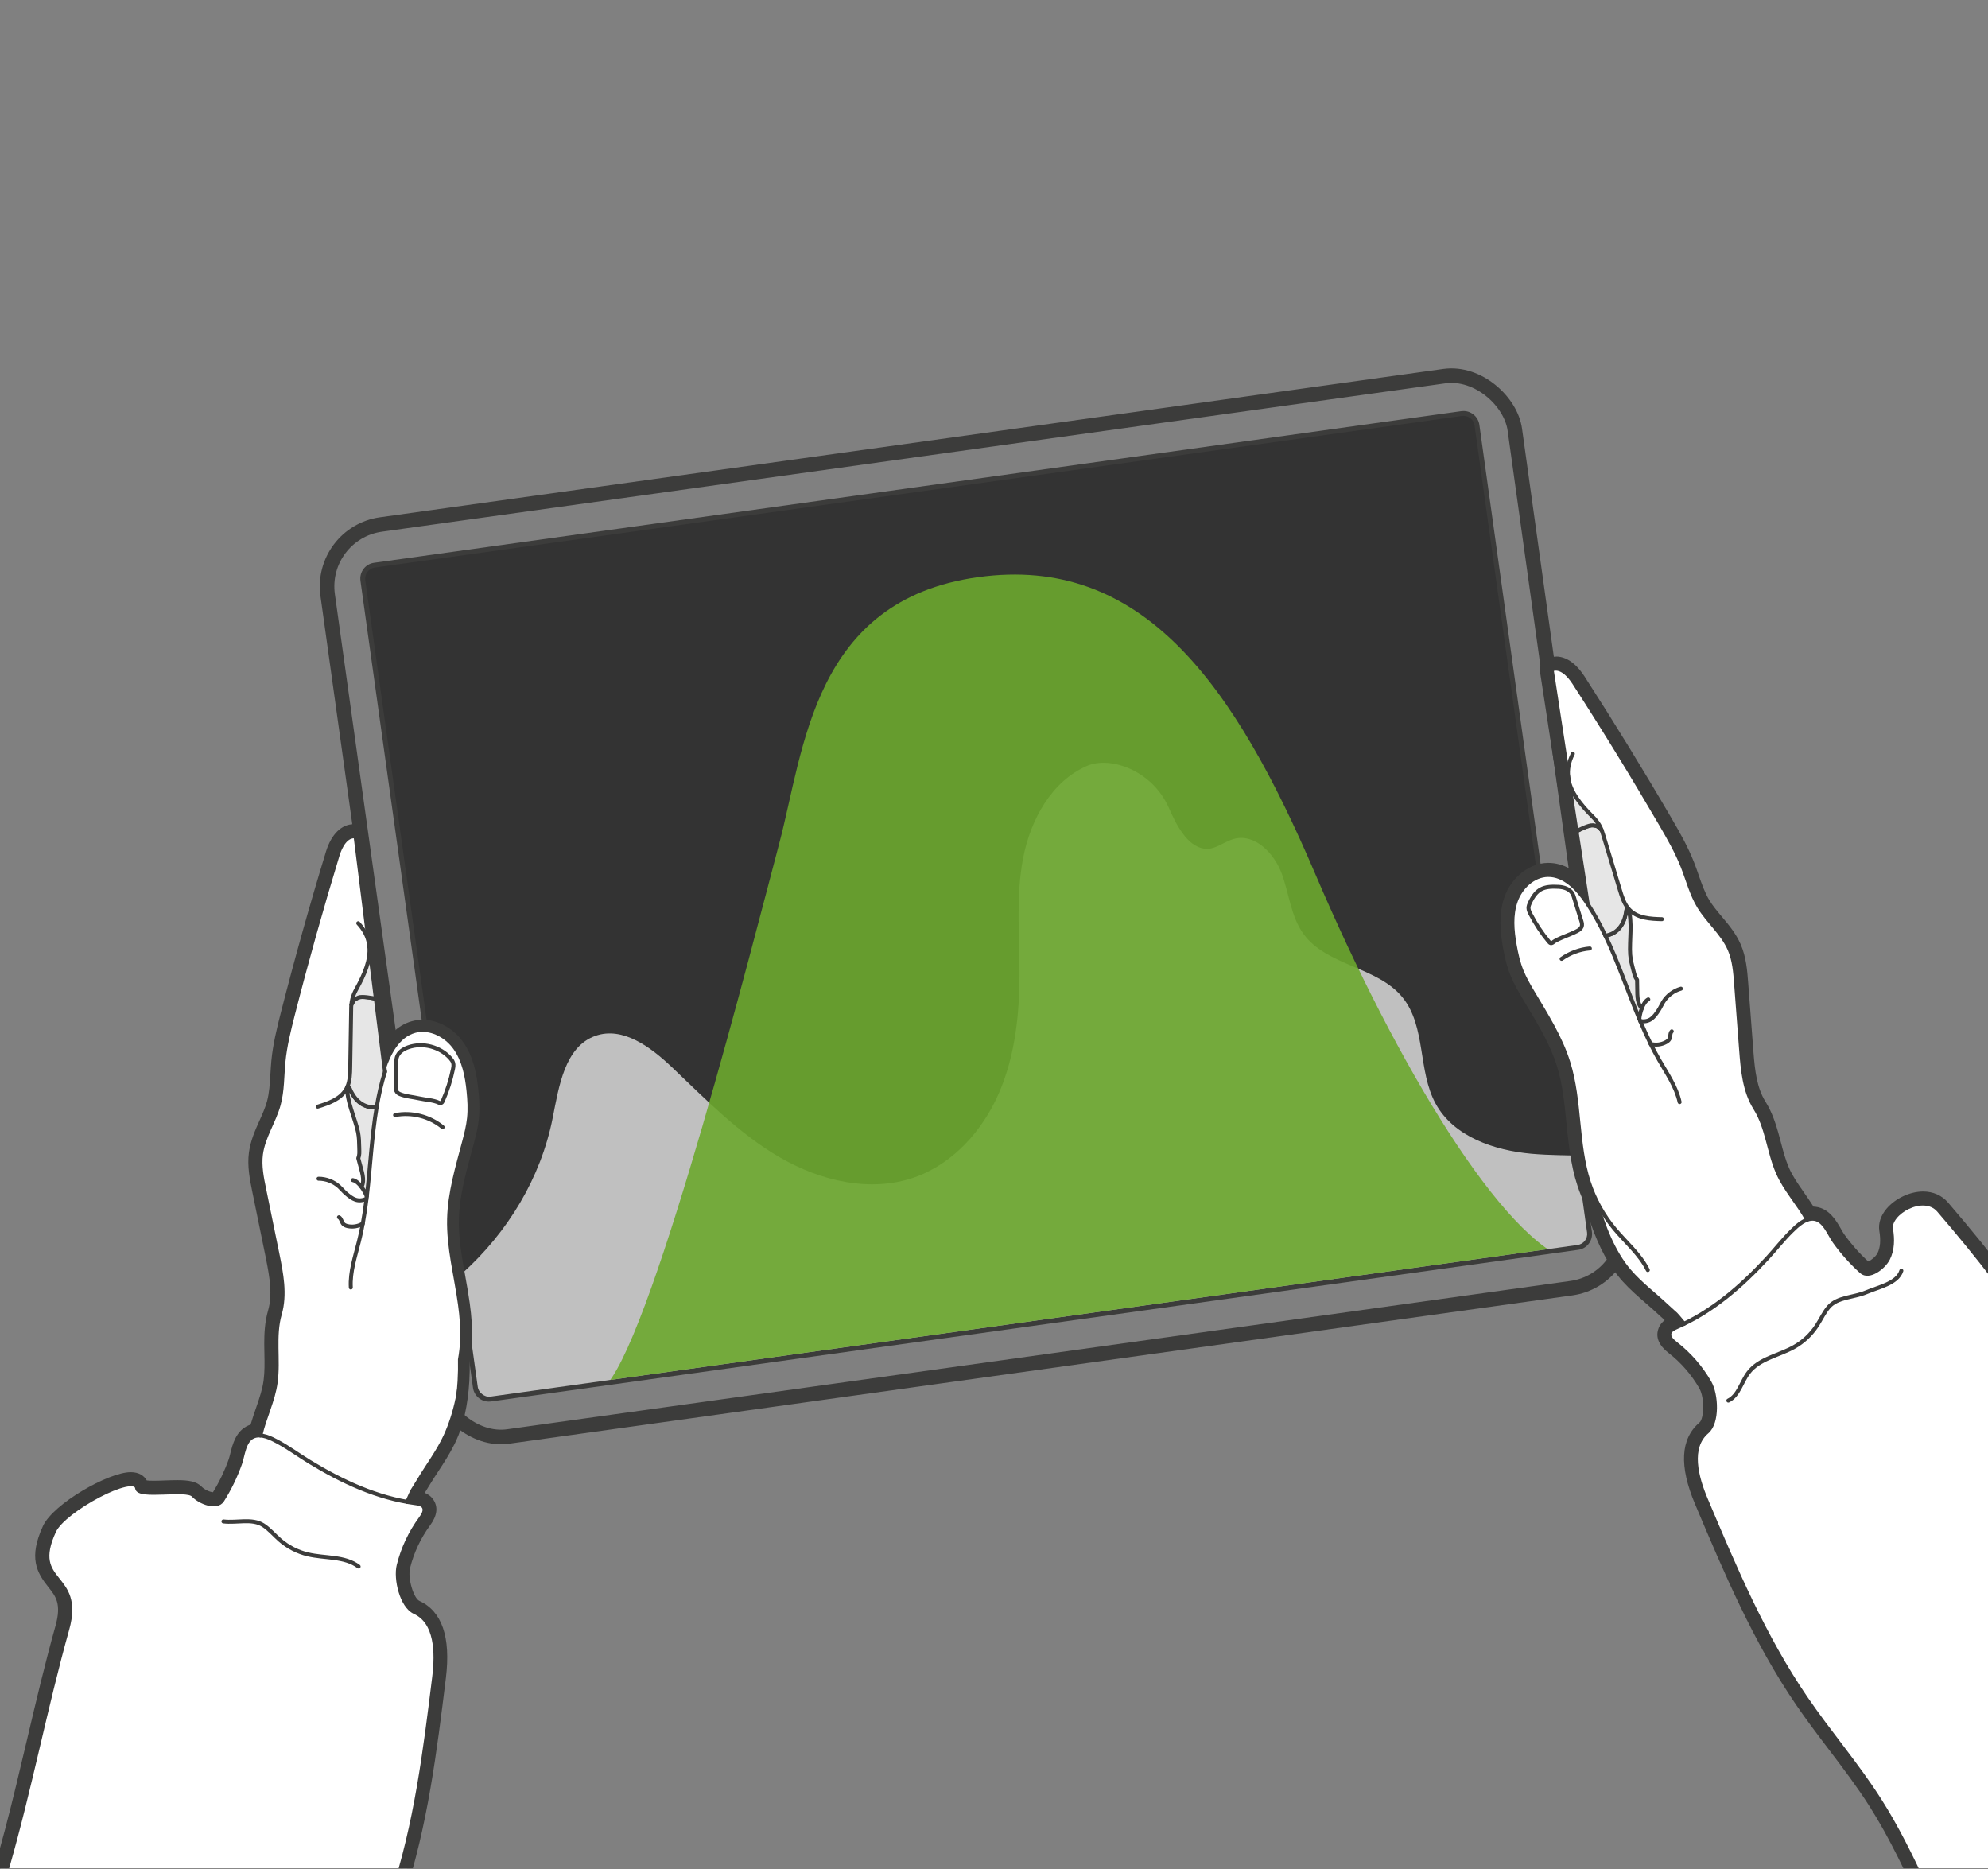 <?xml version="1.0" encoding="UTF-8"?><svg id="Art" xmlns="http://www.w3.org/2000/svg" xmlns:xlink="http://www.w3.org/1999/xlink" viewBox="0 0 410 385.42"><rect x="0" y="0" width="410" height="385.42" fill="#808080" stroke="none"/><defs><style>.cls-1{stroke-width:3px;}.cls-1,.cls-2,.cls-3{fill:none;}.cls-1,.cls-4,.cls-3{stroke:#3c3c3b;stroke-linecap:round;stroke-linejoin:round;}.cls-5{clip-path:url(#clippath);}.cls-2,.cls-6,.cls-7,.cls-8,.cls-9,.cls-10{stroke-width:0px;}.cls-11{clip-path:url(#clippath-1);}.cls-6{fill:#6ca82e;opacity:.9;}.cls-4{fill:#e6e6e6;}.cls-4,.cls-3{stroke-width:.82px;}.cls-7{fill:#3c3c3b;}.cls-8{fill:silver;}.cls-9{fill:#333;}.cls-10{fill:#fff;}</style><clipPath id="clippath"><rect class="cls-2" x="0" y="0" width="410" height="385.25"/></clipPath><clipPath id="clippath-1"><rect class="cls-2" x="85.82" y="100.59" width="230.99" height="172.6" rx="2.29" ry="2.29" transform="translate(-23.88 29.6) rotate(-7.94)"/></clipPath></defs><g class="cls-5"><rect class="cls-1" x="77.72" y="91.95" width="247.2" height="189.88" rx="12.9" ry="12.9" transform="translate(-23.88 29.6) rotate(-7.94)"/><rect class="cls-9" x="85.82" y="100.59" width="230.99" height="172.6" rx="2.29" ry="2.29" transform="translate(-23.88 29.6) rotate(-7.94)"/><path class="cls-9" d="m100.8,288.52c-1.38,0-2.57-1.04-2.76-2.41l-23.21-166.41c-.1-.74.09-1.47.54-2.07.45-.6,1.1-.98,1.84-1.08l224.24-31.27c.13-.02.26-.03.39-.03,1.38,0,2.57,1.03,2.76,2.41l23.21,166.41c.21,1.52-.85,2.94-2.38,3.15l-224.24,31.27c-.13.02-.26.03-.39.03Z"/><path class="cls-7" d="m301.84,85.75c1.12,0,2.11.83,2.27,1.97l23.21,166.41c.17,1.25-.7,2.41-1.95,2.59l-224.24,31.27c-.11.02-.21.02-.32.02-1.12,0-2.11-.83-2.27-1.97l-23.21-166.41c-.17-1.25.7-2.41,1.95-2.59l224.24-31.27c.11-.01.21-.02.32-.02m0-1c-.15,0-.3.01-.46.03l-224.24,31.27c-.87.12-1.64.57-2.17,1.28-.53.7-.75,1.57-.63,2.44l23.21,166.41c.23,1.62,1.63,2.84,3.26,2.84.15,0,.3-.01.46-.03l224.24-31.27c.87-.12,1.64-.57,2.17-1.28.53-.7.75-1.57.63-2.44l-23.21-166.41c-.23-1.62-1.63-2.84-3.26-2.84h0Z"/><g class="cls-11"><path class="cls-8" d="m61.57,277.72c25.1-2.28,47.51-22.45,52.41-47.16,1.3-6.56,2.49-14.69,8.79-16.95,5.65-2.02,11.44,2.31,15.79,6.44,7.02,6.68,13.87,13.72,22.24,18.59,8.38,4.87,18.72,7.35,27.85,4.12,7.91-2.8,13.97-9.59,17.33-17.28,3.36-7.69,4.27-16.23,4.28-24.63,0-8.01-.77-16.11.76-23.98s5.85-15.78,13.21-18.96c4.74-2.04,13.41.92,16.82,8.65,1.47,3.33,3.68,7.88,7.28,8.45,2.17.34,4.06-1.46,6.18-2.03,4.3-1.15,8.27,2.97,9.82,7.14s1.89,8.89,4.51,12.48c4.83,6.62,15.3,6.73,20.44,13.11,4.85,6.01,3.1,15.14,6.82,21.91,3.72,6.76,12.01,9.59,19.69,10.29,7.68.69,15.57-.15,23.02,1.86,2.74.74,5.62,2.08,6.78,4.68,1.41,3.18-.45,7.05-3.31,9.04s-6.43,2.56-9.87,3.08c-94.73,14.27-189.46,28.53-284.19,42.8l13.34-21.64Z"/><path class="cls-6" d="m125.24,285.37c10.05-12.02,30.35-92.14,35.48-111.5,5.14-19.36,6.94-50.1,40.96-54.85s52.92,22.2,69.6,61.25c16.68,39.06,38.82,76.02,53.09,79.89"/></g><path class="cls-10" d="m490.12,507.19c-.07,0-.14,0-.21-.02-.44-.08-.8-.38-.95-.8-15.27-43.33-56.03-69.33-57.78-70.43-10.39-4.89-19.19-14.36-26.9-28.93-2.41-4.56-4.61-9.32-6.73-13.93-3.29-7.14-6.69-14.53-10.96-21.24-2.59-4.07-5.57-8.01-8.46-11.82-2.26-2.98-4.59-6.06-6.74-9.21-8.72-12.77-14.81-27.19-20.7-41.14-3.07-7.28-2.88-12.46.57-15.39,1.61-1.37,1.52-6.39.24-8.62-1.68-2.93-3.99-5.58-6.66-7.64-.56-.43-2.25-1.75-1.71-3.53.36-1.18,1.5-1.68,2.12-1.95.02,0,.04-.02.06-.03-.49-.58-.53-.62-.87-.91-.28-.24-.73-.63-1.62-1.47-.84-.79-1.72-1.55-2.59-2.31-1.57-1.37-3.2-2.78-4.64-4.37-.16-.18-.32-.36-.48-.54-2.28-2.64-4.22-6.24-5.78-10.7-.47-1.35-.9-2.76-1.28-4.21-.61-1.25-1.13-2.54-1.56-3.85-.69-2.1-1.19-4.38-1.59-7.17-.27-1.87-.46-3.78-.64-5.62-.4-3.98-.81-8.1-2-11.91-1.39-4.47-3.89-8.64-6.31-12.67l-.98-1.64c-.82-1.38-1.68-2.87-2.32-4.46-.8-1.99-1.22-4.05-1.5-5.63-.52-2.95-.89-6.4.27-9.67,1.28-3.63,4.5-6.19,7.82-6.22,2.21,0,4.3.96,6.28,2.86l-6.73-43.78c-.08-.55.21-1.09.72-1.32.44-.2.9-.29,1.38-.29,2.11,0,3.78,1.9,4.81,3.5,6.15,9.53,12.17,19.33,17.89,29.15,1.8,3.1,3.39,5.91,4.59,8.94.34.85.64,1.73.94,2.6.68,1.95,1.32,3.79,2.32,5.45.75,1.24,1.68,2.35,2.68,3.54,1.38,1.65,2.81,3.36,3.72,5.44,1.06,2.45,1.27,5.14,1.44,7.52l1.09,14.31c.31,3.91.74,7.68,2.67,10.76,1.25,2.01,1.97,4.21,2.5,6.1.18.63.35,1.27.52,1.91.51,1.92.99,3.74,1.74,5.47.76,1.74,1.84,3.34,3.08,5.11.75,1.07,1.65,2.36,2.44,3.66.16-.02.32-.03.48-.03s.33,0,.49.03c2.19.27,3.35,2.3,4.28,3.93.26.45.5.88.73,1.2,1.58,2.22,3.4,4.26,5.42,6.06.07.06.16.12.37.12.94,0,2.58-1.25,3.19-2.43.7-1.36.87-3.16.5-5.33-.2-1.17.23-2.45,1.21-3.6,1.58-1.86,4.23-3.12,6.59-3.12,1.72,0,3.17.64,4.21,1.85,9.73,11.33,16.58,20.48,22.2,29.64,4.19,6.83,8.21,14.05,12.1,21.02,12.23,21.94,24.88,44.62,44.9,59.47,26.2,19.43,84.64,54.65,85.23,55.01.31.18.52.49.58.85.06.35-.03.71-.26.99l-74.48,90.97c-.24.29-.59.45-.95.45Z"/><path class="cls-7" d="m320.89,137.88c1.49,0,2.88,1.55,3.78,2.93,6.18,9.56,12.13,19.26,17.86,29.1,1.66,2.84,3.3,5.71,4.51,8.77,1.09,2.76,1.82,5.69,3.36,8.23,1.88,3.11,4.87,5.51,6.32,8.84.97,2.23,1.16,4.7,1.34,7.12l1.03,13.54c.02.26.04.52.06.78.31,3.94.77,7.98,2.85,11.31,1.12,1.79,1.79,3.76,2.36,5.78.71,2.52,1.26,5.12,2.32,7.54.83,1.9,2.01,3.62,3.21,5.32.96,1.38,2.02,2.89,2.84,4.36.36-.13.72-.2,1.09-.2.11,0,.22,0,.34.02,2.1.26,3.1,3.13,4.16,4.62,1.63,2.29,3.51,4.39,5.6,6.27.34.3.75.43,1.19.43,1.57,0,3.54-1.66,4.29-3.1.95-1.85.97-4.06.62-6.1-.4-2.4,3.31-5.28,6.59-5.28,1.24,0,2.41.41,3.27,1.42,8.02,9.34,15.65,18.99,22.08,29.48,17.35,28.29,30.67,61.07,57.32,80.84,26.55,19.69,85.33,55.07,85.33,55.07l-74.48,90.98c-15.86-45.02-58.35-71.1-58.35-71.1-11.92-5.59-20.24-16.78-26.4-28.42-6.15-11.64-10.67-24.15-17.74-35.25-4.65-7.31-10.34-13.9-15.23-21.06-8.63-12.63-14.63-26.83-20.58-40.92-1.94-4.61-3.58-10.73.24-13.97,2.22-1.89,1.96-7.65.51-10.17-1.77-3.09-4.16-5.83-6.97-8.01-.71-.55-1.55-1.32-1.28-2.19.19-.61.85-.92,1.43-1.18.53-.23,1.04-.47,1.55-.71-2.39-2.84-.92-1.19-3.63-3.73-2.37-2.22-4.98-4.21-7.17-6.61-.15-.17-.31-.34-.45-.51-2.44-2.83-4.25-6.56-5.55-10.31-.5-1.42-.92-2.86-1.29-4.24-.6-1.23-1.12-2.5-1.55-3.81-.74-2.27-1.2-4.6-1.54-6.96-.84-5.92-.9-12.01-2.69-17.72-1.62-5.21-4.61-9.87-7.4-14.57-.82-1.39-1.63-2.79-2.24-4.29-.7-1.72-1.11-3.55-1.43-5.38-.53-3-.8-6.17.22-9.04,1.02-2.87,3.62-5.37,6.67-5.4.02,0,.03,0,.05,0,3.36,0,6.02,2.81,7.89,5.61.08.12.16.24.24.36l-7.42-48.31c.29-.13.59-.19.88-.19m0-2.47c-.64,0-1.27.13-1.87.4-1.02.45-1.61,1.53-1.44,2.63l6.26,40.76c-1.45-.84-2.97-1.26-4.53-1.26h-.07c-3.83.04-7.52,2.93-8.98,7.05-1.26,3.56-.83,7.37-.32,10.29.29,1.64.73,3.79,1.57,5.88.68,1.67,1.56,3.2,2.41,4.63.32.55.65,1.09.98,1.64,2.49,4.15,4.84,8.08,6.19,12.4,1.15,3.69,1.54,7.56,1.95,11.66.19,1.86.38,3.78.65,5.67.4,2.86.92,5.21,1.64,7.38.44,1.33.96,2.64,1.57,3.9.38,1.45.81,2.86,1.28,4.19,1.61,4.61,3.63,8.34,6.02,11.1.16.18.32.37.49.56,1.5,1.65,3.15,3.08,4.75,4.47.89.78,1.74,1.51,2.56,2.28.61.57,1.02.95,1.31,1.2-.55.43-1.08,1.03-1.34,1.9-.53,1.71.19,3.34,2.13,4.85,2.55,1.97,4.74,4.49,6.35,7.29,1.13,1.96.99,6.26.03,7.07-3.91,3.32-4.22,8.97-.91,16.81,5.91,14,12.02,28.48,20.81,41.35,2.17,3.17,4.51,6.27,6.78,9.25,2.87,3.79,5.84,7.7,8.4,11.73,4.22,6.64,7.61,13.99,10.88,21.1,2.13,4.62,4.32,9.39,6.75,13.99,7.82,14.78,16.79,24.41,27.4,29.43,2.37,1.5,42.22,27.21,57.21,69.76.3.84,1.02,1.46,1.9,1.61.14.02.28.04.43.04.73,0,1.44-.33,1.91-.9l74.48-90.98c.45-.55.64-1.28.52-1.98-.12-.71-.54-1.32-1.16-1.69-.59-.35-58.98-35.55-85.13-54.94-19.81-14.69-32.39-37.26-44.56-59.08-3.9-6.99-7.92-14.21-12.13-21.07-5.66-9.23-12.54-18.42-22.31-29.8-1.26-1.47-3.09-2.28-5.14-2.28-2.71,0-5.74,1.43-7.54,3.55-1.22,1.44-1.74,3.07-1.49,4.6.32,1.91.19,3.45-.38,4.57-.38.74-1.36,1.51-1.91,1.71-1.84-1.68-3.51-3.57-4.97-5.62-.19-.27-.42-.67-.66-1.1-.96-1.67-2.4-4.2-5.21-4.55-.14-.02-.3-.03-.45-.04-.64-1.01-1.34-2.02-2.1-3.11-1.24-1.77-2.25-3.26-2.96-4.89-.72-1.65-1.19-3.42-1.68-5.3-.17-.65-.34-1.29-.52-1.93-.56-1.97-1.31-4.28-2.64-6.41-1.78-2.84-2.19-6.45-2.48-10.2l-.03-.39-.03-.39-1.03-13.53c-.19-2.47-.4-5.28-1.54-7.92-.98-2.25-2.47-4.03-3.91-5.74-.96-1.15-1.87-2.23-2.57-3.39-.93-1.55-1.55-3.33-2.21-5.22-.3-.86-.61-1.76-.96-2.64-1.23-3.12-2.84-5.97-4.67-9.11-5.73-9.83-11.76-19.65-17.92-29.2-1.2-1.85-3.19-4.06-5.85-4.06h0Z"/><path class="cls-4" d="m331.08,192.93c2.35-.34,3.72-2.12,4.19-4.44.13-.64-.02-.81.49-1.23,1,2.64.23,6.81.45,9.62.09,1.06.36,2.1.63,3.12.26.98.32,1.41.79,2.05.02,1.4.02.98.04,2.38.01.81.03,1.64.3,2.42.14.4.35.77.64,1.08-.28.74-.46,1.55-.52,2.15-2.38-5.7-4.35-11.61-7-17.15Z"/><path class="cls-4" d="m331.08,192.93c-1.08-2.25-2.27-4.45-3.64-6.54l-2.3-14.97c.71-.38,2.58-1.32,3.38-1.23,1.04.12,1.09.27,1.82,1.03.13.36.25.74.36,1.12,1.12,3.73,2.25,7.45,3.38,11.18.4,1.32.82,2.69,1.68,3.75-.5.42-.36.59-.49,1.23-.47,2.32-1.84,4.11-4.19,4.44Z"/><path class="cls-3" d="m327.44,186.38s0,0,0,0c-.08-.12-.15-.24-.23-.35-1.88-2.81-4.56-5.64-7.94-5.61-3.05.03-5.66,2.53-6.67,5.4-1.02,2.88-.75,6.04-.22,9.04.32,1.83.73,3.66,1.43,5.38.61,1.5,1.41,2.9,2.24,4.29,2.79,4.7,5.78,9.36,7.4,14.57,2.49,7.98,1.62,16.74,4.22,24.68,1.15,3.52,2.98,6.81,5.35,9.66,2.33,2.79,5.21,5.2,6.82,8.45"/><path class="cls-3" d="m338.08,210.07c.07.17.14.34.21.5.67,1.59,1.37,3.15,2.13,4.69.55,1.12,1.14,2.23,1.76,3.31,1.61,2.81,3.52,5.53,4.22,8.69"/><path class="cls-3" d="m338.29,210.58c1.92.22,2.72-.65,3.78-2.27.35-.53.6-1.12.93-1.67.82-1.34,2.16-2.35,3.67-2.77"/><path class="cls-3" d="m339.94,206.08c-.58.3-1.03,1.03-1.34,1.84"/><path class="cls-3" d="m324.38,155.43c-.87,1.72-1.14,3.31-.95,4.83.01.14.04.28.07.43"/><path class="cls-3" d="m335.75,187.26c.13.16.27.32.42.46,1.68,1.62,4.25,1.77,6.58,1.82"/><line class="cls-3" x1="327.44" y1="186.4" x2="327.44" y2="186.38"/><path class="cls-3" d="m323.49,160.69l-.07-.43-3.41-22.19c1.8-.79,3.58,1.09,4.65,2.75,6.18,9.56,12.13,19.27,17.86,29.1,1.66,2.85,3.3,5.71,4.51,8.77,1.09,2.76,1.82,5.69,3.36,8.23,1.88,3.11,4.87,5.51,6.32,8.84.97,2.23,1.16,4.7,1.34,7.12.34,4.51.68,9.03,1.03,13.54.32,4.18.69,8.54,2.91,12.09,2.52,4.03,2.78,8.97,4.68,13.32,1.52,3.49,4.21,6.34,6.04,9.67"/><path class="cls-4" d="m328.51,170.18c-.8-.09-2.67.85-3.38,1.23l-1.65-10.73c.49,2.72,2.45,5.21,5.03,7.78.5.5.94,1.06,1.31,1.66.2.34.37.7.51,1.08-.73-.76-.77-.92-1.82-1.03Z"/><path class="cls-3" d="m329.21,247.58c1.32,5.02,3.47,10.64,6.84,14.54,2.27,2.63,5.08,4.74,7.62,7.12,2.71,2.54,1.24.89,3.63,3.73"/><path class="cls-3" d="m320.26,194.36c-.14.07-.28.15-.43.12-.16-.03-.28-.16-.39-.29-1.47-1.76-2.74-3.68-3.8-5.72-.2-.39-.4-.8-.41-1.23,0-.38.14-.75.3-1.09,1.37-2.86,2.75-3.46,5.92-3.28,1.08.06,2.24.42,2.81,1.34.19.3.3.65.4.99.42,1.35.84,2.71,1.26,4.06.28.92.69,1.69-.14,2.38-.99.83-4.61,1.85-5.54,2.72Z"/><path class="cls-3" d="m327.89,195.58c-2.09.17-4.12.94-5.83,2.14"/><path class="cls-3" d="m344.78,212.67c-.39.37-.23,1.04-.46,1.54-.15.31-.44.53-.74.69-.95.52-2.11.66-3.16.36"/><path class="cls-3" d="m490.12,505.96c-15.86-45.02-58.35-71.1-58.35-71.1-11.92-5.59-20.24-16.79-26.4-28.42-6.15-11.63-10.67-24.15-17.74-35.25-4.65-7.31-10.34-13.9-15.23-21.06-8.63-12.63-14.63-26.83-20.58-40.92-1.95-4.61-3.58-10.73.24-13.97,2.22-1.88,1.96-7.65.51-10.17-1.77-3.09-4.16-5.83-6.97-8.01-.71-.55-1.55-1.32-1.28-2.19.19-.61.85-.92,1.43-1.18,7.31-3.16,13.41-8.46,18.76-14.27,1.7-1.85,3.26-3.86,5.06-5.62,1.15-1.13,2.81-2.69,4.58-2.47,2.1.26,3.1,3.13,4.16,4.63,1.63,2.29,3.51,4.39,5.6,6.27,1.55,1.38,4.52-.82,5.47-2.66.95-1.85.97-4.06.62-6.11-.56-3.31,6.71-7.53,9.86-3.86,8.02,9.34,15.65,18.99,22.08,29.48,17.35,28.28,30.67,61.07,57.32,80.84,26.55,19.69,85.33,55.07,85.33,55.07l-74.48,90.97Z"/><path class="cls-3" d="m392.13,262.03c-.82,2.63-4.73,3.37-7.26,4.45s-5.89.94-7.7,3.01c-1,1.15-1.62,2.58-2.46,3.86-1.19,1.83-2.82,3.36-4.72,4.42-3.17,1.77-7.19,2.39-9.39,5.28-1.46,1.91-2,4.7-4.15,5.76"/><path class="cls-10" d="m10.36,574.1c-.25,0-.49-.07-.7-.22l-96.53-67.13c-.29-.21-.48-.53-.52-.88-.04-.36.08-.71.33-.97.47-.5,47.04-50.37,66.93-76.23,15.19-19.76,21.15-45.04,26.91-69.48,1.83-7.77,3.73-15.81,5.89-23.53,1.45-5.18-.08-7.09-1.69-9.12-1.83-2.3-3.91-4.91-.95-11.32,1.88-4.07,12.88-10.37,16.97-10.37,1.48,0,2.21.76,2.44,1.57.25.08.86.2,2.3.2.76,0,1.58-.03,2.4-.06.85-.03,1.69-.06,2.47-.06,1.93,0,3.38.17,4.14.98.77.82,2.29,1.51,3.31,1.51.57,0,.7-.2.74-.27,1.45-2.29,2.64-4.75,3.55-7.31.13-.37.25-.85.38-1.35.45-1.83,1.01-4.1,3.05-4.96.29-.13.6-.21.93-.27.36-1.33.83-2.7,1.34-4.19.71-2.04,1.32-3.88,1.57-5.76.25-1.87.22-3.75.18-5.74-.01-.66-.02-1.32-.03-1.98,0-1.96.08-4.28.74-6.55,1.01-3.49.4-7.23-.38-11.08l-2.87-14.06c-.48-2.34-1.02-4.98-.67-7.63.3-2.25,1.21-4.29,2.09-6.25.63-1.41,1.23-2.75,1.61-4.14.51-1.87.62-3.82.74-5.88.05-.92.11-1.84.2-2.75.32-3.25,1.08-6.38,1.97-9.86,2.81-11,5.92-22.08,9.23-32.93.95-3.1,2.58-4.81,4.59-4.81.16,0,.32.01.49.03.55.08.98.52,1.05,1.07l5.51,43.95c1.39-2.39,3.15-3.88,5.26-4.46.6-.17,1.22-.25,1.86-.25,2.76,0,5.58,1.57,7.37,4.09,2.01,2.83,2.59,6.25,2.9,9.22.17,1.59.33,3.69.1,5.82-.18,1.7-.6,3.37-1.02,4.92l-.49,1.84c-1.22,4.54-2.48,9.23-2.6,13.91-.1,3.99.63,8.06,1.33,12,.33,1.82.66,3.71.92,5.58.38,2.79.52,5.12.44,7.33-.06,1.38-.21,2.77-.45,4.13.03,1.51,0,2.99-.08,4.41-.28,4.72-1.16,8.71-2.64,11.88-.1.21-.2.43-.31.65-.96,1.92-2.13,3.73-3.27,5.47-.63.97-1.27,1.94-1.86,2.93-.63,1.05-.96,1.55-1.16,1.86-.24.37-.27.42-.58,1.11.02,0,.04,0,.06,0,.67.09,1.9.25,2.58,1.3,1.01,1.55-.26,3.28-.68,3.85-2.01,2.72-3.5,5.89-4.31,9.18-.62,2.5.66,7.35,2.59,8.23,4.12,1.87,5.72,6.8,4.76,14.64-1.85,15.02-3.76,30.56-8.65,45.23-1.21,3.62-2.61,7.22-3.97,10.7-1.73,4.45-3.53,9.05-4.9,13.68-2.27,7.62-3.52,15.66-4.73,23.43-.78,5.01-1.58,10.18-2.66,15.23-3.43,16.12-9.31,27.63-17.96,35.18-1.38,1.53-33.48,37.69-36.3,83.55-.03.44-.29.84-.69,1.03-.17.08-.35.12-.54.12Z"/><path class="cls-7" d="m73.01,172.45c.1,0,.21,0,.31.02l6.08,48.49c.04-.14.09-.27.13-.41,1.04-3.22,2.84-6.67,6.11-7.57.5-.14,1.02-.2,1.53-.2,2.47,0,4.91,1.51,6.37,3.57,1.76,2.49,2.37,5.61,2.68,8.64.19,1.85.3,3.71.1,5.56-.17,1.61-.57,3.18-.98,4.74-1.4,5.28-3,10.58-3.13,16.04-.15,5.98,1.46,11.86,2.26,17.78.32,2.36.52,4.73.43,7.12-.05,1.37-.21,2.74-.45,4.09.03,1.43.01,2.92-.08,4.43-.23,3.96-.95,8.04-2.52,11.43-.1.21-.19.41-.3.62-1.44,2.9-3.41,5.53-5.08,8.32-1.91,3.18-.95,1.2-2.47,4.58.56.1,1.12.19,1.69.26.63.09,1.35.2,1.7.74.49.76-.1,1.73-.64,2.45-2.11,2.87-3.66,6.15-4.52,9.61-.7,2.82.62,8.44,3.27,9.65,4.56,2.07,4.66,8.4,4.05,13.37-1.87,15.18-3.76,30.48-8.6,44.99-2.74,8.22-6.41,16.12-8.89,24.42-3.76,12.61-4.68,25.88-7.41,38.76-2.74,12.87-7.69,25.92-17.62,34.56,0,0-33.73,36.72-36.67,84.36l-96.53-67.13s46.85-50.12,67-76.32c20.23-26.3,24.07-61.48,33.01-93.44,3.32-11.85-7.87-9.08-2.71-20.26,1.68-3.65,12.16-9.66,15.85-9.66.75,0,1.21.25,1.28.81.09.78,1.57.96,3.46.96,1.54,0,3.34-.12,4.87-.12s2.8.12,3.24.59c.94,1,2.76,1.9,4.21,1.9.75,0,1.4-.24,1.78-.84,1.5-2.37,2.73-4.92,3.67-7.56.62-1.73.79-4.76,2.74-5.59.37-.16.76-.22,1.16-.22.09,0,.18,0,.26,0,.38-1.64.98-3.38,1.53-4.97.68-1.97,1.35-3.94,1.63-6,.35-2.62.17-5.27.17-7.89,0-2.1.1-4.18.69-6.21,1.09-3.77.43-7.79-.35-11.66-.05-.25-.1-.51-.15-.76l-2.72-13.3c-.49-2.38-.98-4.81-.66-7.22.48-3.6,2.71-6.73,3.66-10.23.78-2.86.69-5.88.98-8.84.32-3.27,1.12-6.49,1.93-9.67,2.82-11.03,5.9-21.99,9.22-32.88.55-1.78,1.64-3.94,3.41-3.94m0-2.47h0c-2.56,0-4.66,2.07-5.77,5.68-3.32,10.87-6.43,21.97-9.25,32.99-.9,3.52-1.67,6.71-2,10.04-.09.95-.15,1.89-.2,2.8-.12,2-.23,3.88-.7,5.63-.35,1.3-.93,2.59-1.54,3.96-.92,2.05-1.86,4.16-2.19,6.59-.38,2.85.19,5.61.68,8.04l2.72,13.3.15.76c.74,3.69,1.33,7.27.4,10.49-.7,2.42-.79,4.84-.79,6.89,0,.67.01,1.33.03,2,.04,1.94.07,3.78-.17,5.56-.24,1.77-.8,3.47-1.51,5.52-.35,1.01-.79,2.27-1.17,3.57-.15.05-.29.1-.43.16-2.59,1.1-3.29,3.92-3.75,5.79-.12.47-.23.92-.34,1.23-.84,2.36-1.93,4.64-3.24,6.76-.7-.05-1.8-.58-2.31-1.12-1.06-1.13-2.78-1.37-5.04-1.37-.81,0-1.68.03-2.52.06-.8.03-1.63.06-2.35.06-.68,0-1.13-.03-1.43-.06-.53-.94-1.58-1.71-3.31-1.71-4.58,0-15.97,6.52-18.09,11.09-3.03,6.57-1.29,9.6,1.1,12.61,1.54,1.93,2.75,3.45,1.47,8.02-2.17,7.75-4.07,15.8-5.9,23.58-5.73,24.32-11.66,49.47-26.69,69.02-19.85,25.81-66.38,75.64-66.85,76.14-.49.52-.73,1.23-.65,1.94.08.71.46,1.36,1.04,1.76l96.53,67.13c.42.29.91.44,1.41.44.37,0,.73-.08,1.07-.25.8-.39,1.33-1.18,1.39-2.07,2.78-45.02,34.07-80.66,35.94-82.75,8.83-7.73,14.82-19.45,18.3-35.81,1.08-5.08,1.89-10.28,2.67-15.3,1.2-7.73,2.45-15.73,4.69-23.27,1.36-4.58,3.15-9.16,4.87-13.59,1.36-3.5,2.77-7.11,3.99-10.76,4.94-14.79,6.85-30.39,8.71-45.47,1.04-8.44-.81-13.8-5.48-15.92-1.14-.52-2.45-4.61-1.9-6.81.78-3.13,2.2-6.15,4.11-8.74,1.46-1.98,1.7-3.75.72-5.26-.49-.76-1.16-1.2-1.81-1.46.21-.33.5-.8.93-1.51.58-.96,1.19-1.9,1.84-2.89,1.16-1.77,2.35-3.61,3.34-5.6.11-.23.22-.46.33-.68,1.53-3.3,2.46-7.45,2.75-12.32.08-1.41.11-2.88.09-4.38.24-1.38.39-2.79.45-4.18.09-2.29-.05-4.69-.45-7.55-.26-1.89-.6-3.79-.93-5.63-.73-4.06-1.41-7.89-1.31-11.75.11-4.53,1.3-8.95,2.56-13.62.17-.62.33-1.23.5-1.85.42-1.6.86-3.31,1.05-5.1.24-2.25.08-4.43-.1-6.08-.31-2.95-.94-6.73-3.12-9.81-2.02-2.85-5.23-4.61-8.38-4.61-.74,0-1.48.1-2.18.29-1.53.42-2.9,1.25-4.09,2.47l-5.13-40.92c-.14-1.11-1-1.98-2.1-2.14-.22-.03-.44-.05-.66-.05h0Z"/><path class="cls-4" d="m77.69,228.27c-2.35.32-4.16-1.02-5.25-3.13-.3-.58-.2-.78-.8-1.05-.24,2.81,1.64,6.61,2.2,9.38.21,1.04.23,2.11.25,3.18.02,1.02.08,1.45-.2,2.19.36,1.35.25.95.62,2.3.21.79.42,1.59.37,2.41-.02.42-.13.84-.32,1.21.48.64.86,1.37,1.09,1.93.73-6.13,1.01-12.36,2.04-18.41Z"/><path class="cls-4" d="m77.69,228.27c.42-2.46.96-4.9,1.71-7.29l-1.88-15.03c-.78-.18-2.85-.57-3.59-.26-.97.4-.97.56-1.47,1.49-.03.39-.04.78-.04,1.17-.06,3.89-.13,7.78-.19,11.68-.02,1.38-.06,2.82-.59,4.07.6.26.5.47.8,1.05,1.09,2.1,2.9,3.45,5.25,3.13Z"/><path class="cls-3" d="m75.65,246.67c-.02.18-.04.36-.06.54-.21,1.71-.46,3.41-.77,5.09-.22,1.23-.48,2.45-.79,3.67-.78,3.14-1.87,6.29-1.68,9.52"/><path class="cls-3" d="m75.58,247.21c-1.78.73-2.8.12-4.26-1.14-.48-.42-.88-.92-1.35-1.35-1.15-1.06-2.72-1.67-4.28-1.66"/><path class="cls-3" d="m72.77,243.35c.64.13,1.27.71,1.79,1.4"/><path class="cls-3" d="m73.88,190.37c1.31,1.42,2.01,2.87,2.24,4.39.03.14.04.28.05.43"/><path class="cls-3" d="m71.64,224.09c-.08.19-.17.38-.28.56-1.17,2.02-3.61,2.86-5.84,3.55"/><line class="cls-3" x1="79.4" y1="221" x2="79.4" y2="220.98"/><path class="cls-3" d="m76.17,195.18l-.05-.43-2.79-22.28c-1.95-.27-3.15,2.03-3.72,3.91-3.32,10.89-6.4,21.85-9.22,32.88-.81,3.19-1.61,6.4-1.93,9.67-.29,2.95-.2,5.98-.98,8.84-.95,3.5-3.18,6.63-3.66,10.23-.32,2.41.17,4.84.66,7.22l2.72,13.3c.84,4.1,1.67,8.4.51,12.43-1.32,4.57-.22,9.39-.86,14.1-.51,3.77-2.32,7.25-3.16,10.96"/><path class="cls-4" d="m73.93,205.69c.74-.3,2.8.09,3.59.26l-1.35-10.77c.27,2.75-.94,5.68-2.71,8.86-.35.62-.62,1.27-.8,1.96-.1.38-.16.78-.19,1.18.49-.93.49-1.09,1.47-1.49Z"/><path class="cls-3" d="m95.17,280.23c.11,5.19-1.16,11.29-3.33,15.96-1.47,3.16-3.59,5.95-5.38,8.94-1.91,3.18-.94,1.2-2.47,4.58"/><path class="cls-3" d="m90.58,227.41c.15.03.31.07.45,0,.15-.07.23-.23.29-.38.93-2.1,1.63-4.29,2.09-6.54.09-.43.17-.88.05-1.3-.1-.37-.34-.68-.59-.97-2.1-2.37-5.69-3.31-8.68-2.26-1.02.36-2.04,1.02-2.34,2.05-.1.34-.11.71-.12,1.07-.03,1.42-.07,2.83-.1,4.25-.02.96-.2,1.81.78,2.25,1.18.52,2.76.62,4.02.91s3.01.35,4.14.92Z"/><path class="cls-3" d="m81.48,229.94c3.42-.67,7.13.27,9.81,2.49"/><path class="cls-3" d="m69.91,251.01c.48.25.51.94.87,1.35.22.26.57.39.9.47,1.06.24,2.21.05,3.14-.52"/><path class="cls-3" d="m10.36,572.87c2.93-47.64,36.67-84.36,36.67-84.36,9.93-8.63,14.88-21.68,17.62-34.56,2.74-12.87,3.66-26.14,7.41-38.76,2.47-8.3,6.14-16.2,8.89-24.42,4.84-14.51,6.73-29.81,8.6-44.99.61-4.97.51-11.3-4.05-13.37-2.65-1.21-3.98-6.82-3.27-9.65.86-3.46,2.4-6.74,4.51-9.61.54-.73,1.13-1.7.64-2.45-.35-.54-1.07-.66-1.7-.74-7.89-1.04-15.21-4.47-21.94-8.59-2.15-1.32-4.19-2.82-6.41-4.03-1.42-.77-3.44-1.82-5.08-1.12-1.95.82-2.12,3.86-2.74,5.59-.94,2.64-2.17,5.19-3.67,7.56-1.11,1.75-4.57.45-5.99-1.07s-11.35.63-11.57-1.43c-.37-3.33-15.1,4.47-17.12,8.85-5.16,11.18,6.03,8.41,2.71,20.26-8.95,31.95-12.79,67.13-33.02,93.44-20.15,26.2-67,76.32-67,76.32l96.53,67.13Z"/><path class="cls-3" d="m46.08,313.73c2.73.34,5.92-.71,8.23.79,1.28.83,2.27,2.04,3.42,3.04,1.64,1.43,3.64,2.46,5.75,2.96,3.53.84,7.57.33,10.48,2.51"/></g></svg>